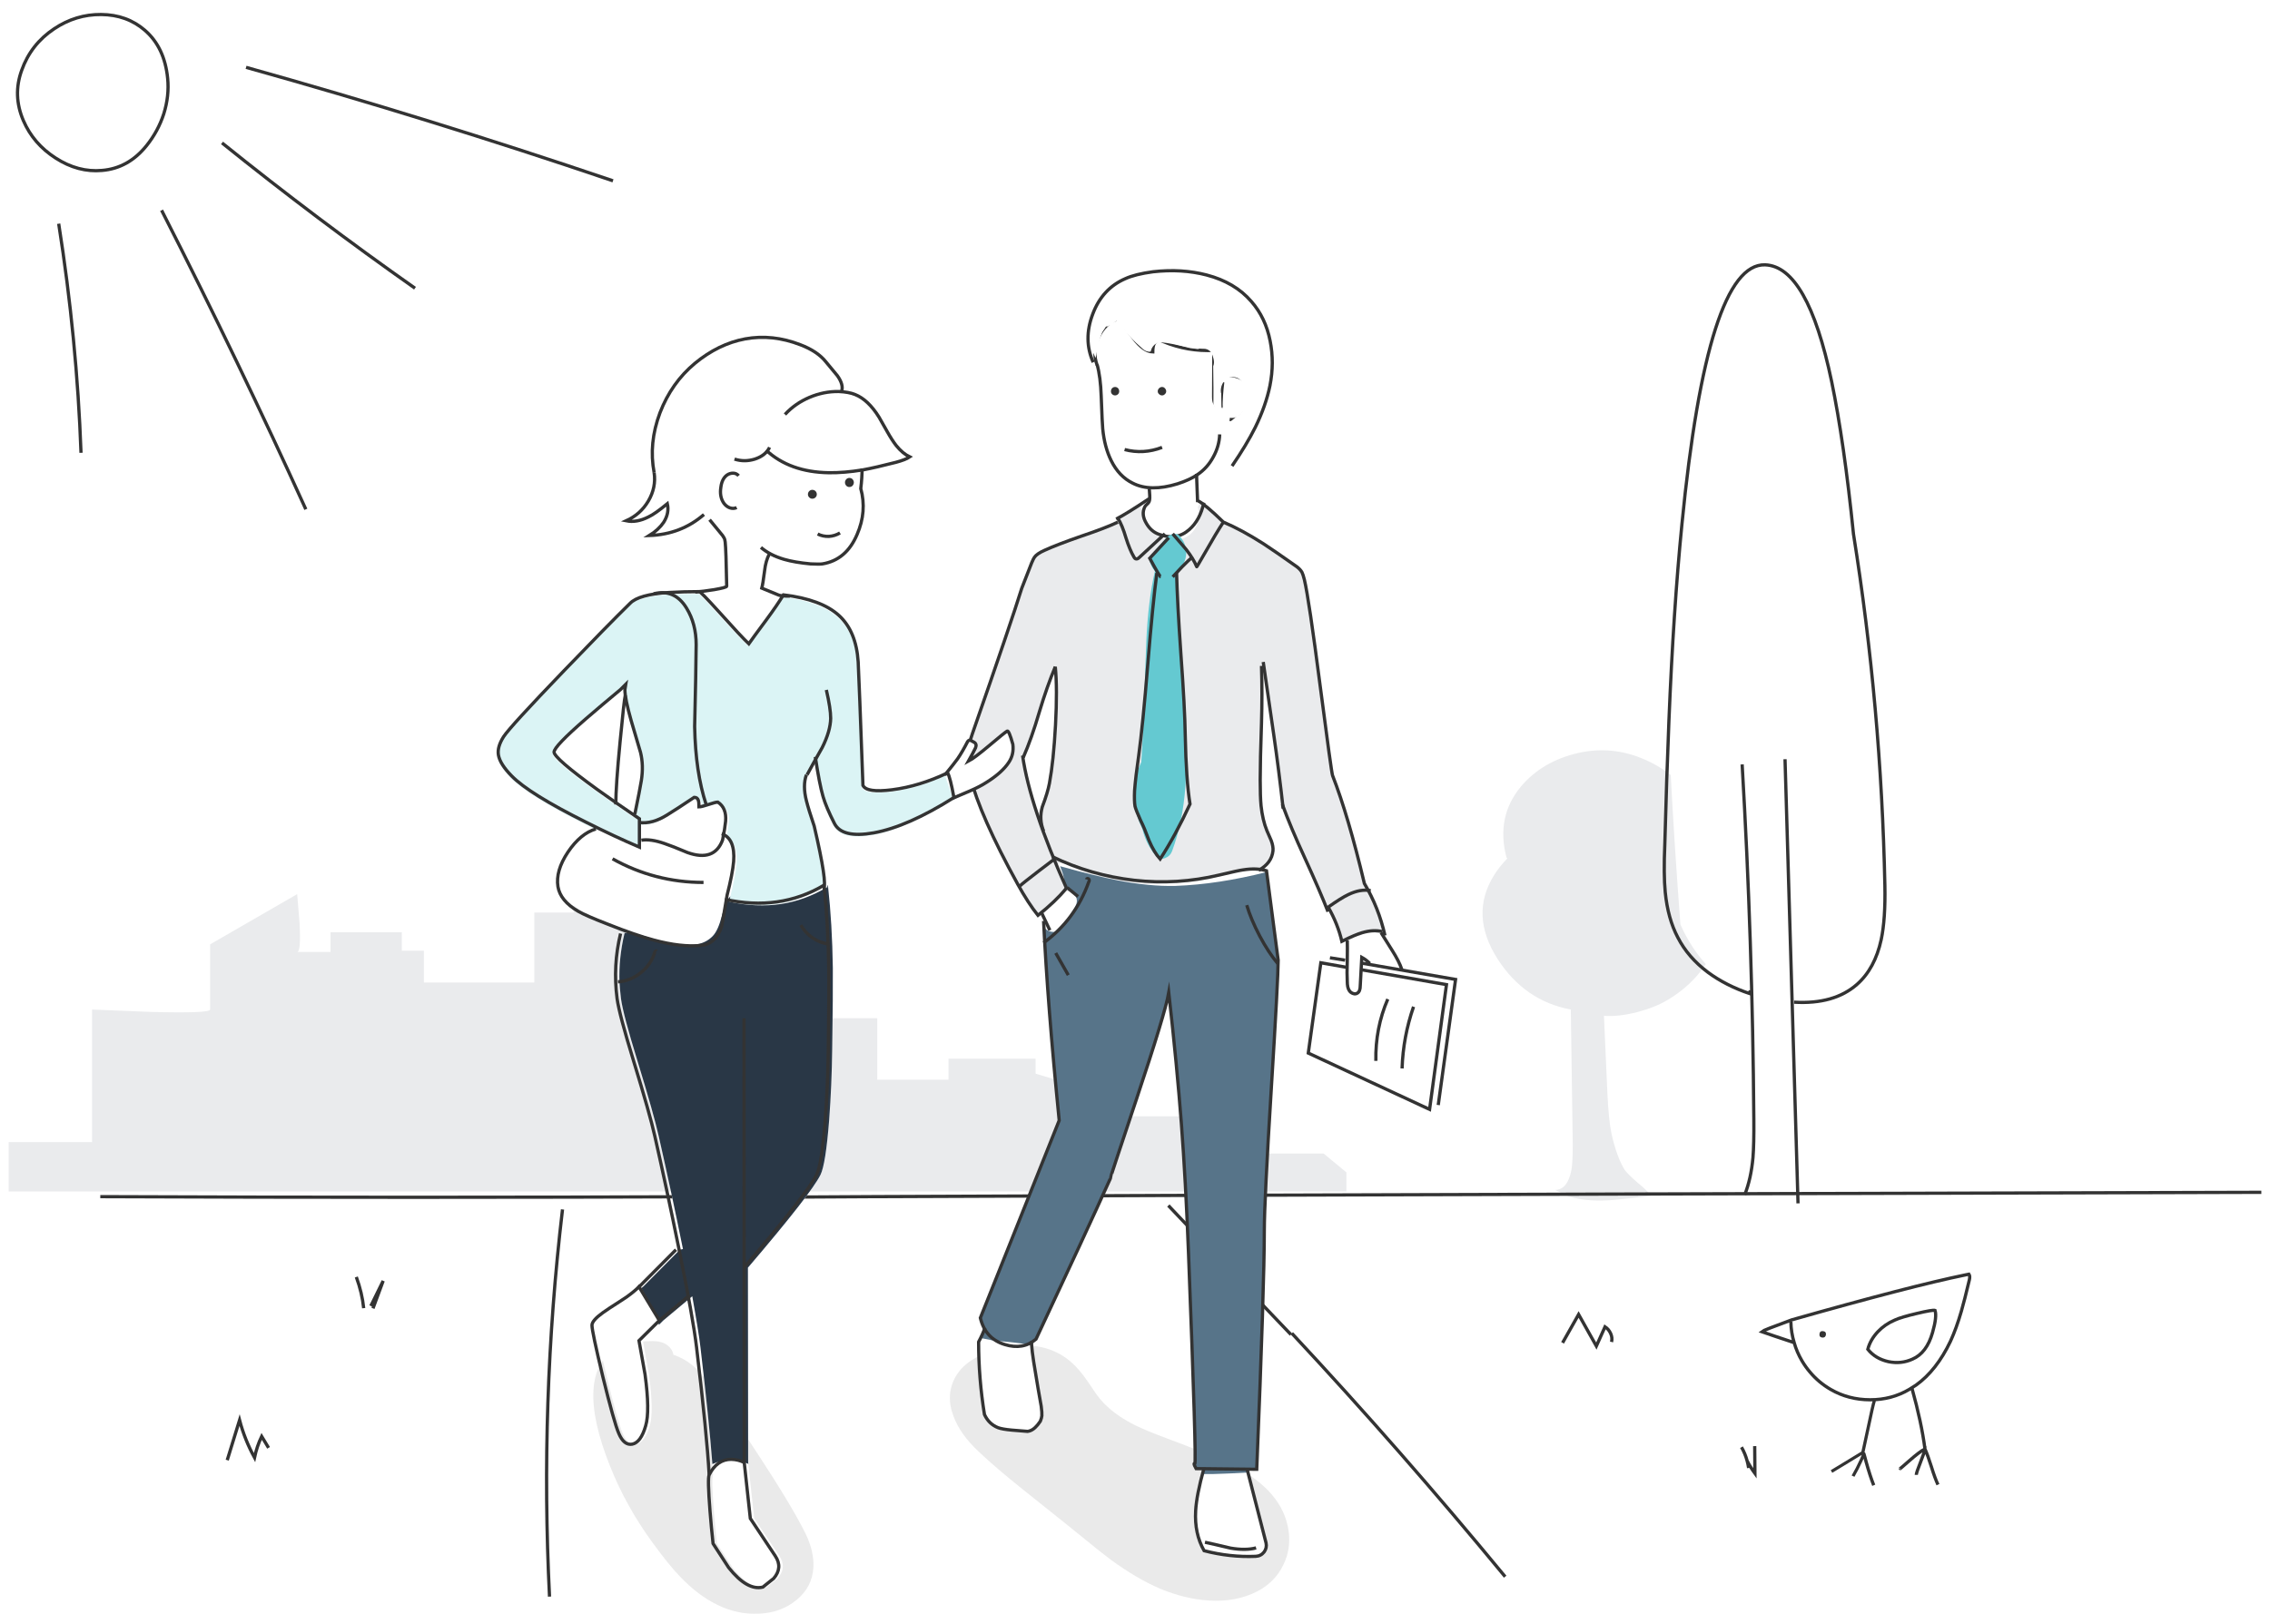
<svg xmlns="http://www.w3.org/2000/svg" version="1.1" xmlns:xlink="http://www.w3.org/1999/xlink" preserveAspectRatio="none" x="0px" y="0px" width="524px" height="375px" viewBox="0 0 524 375">
<defs>
<filter id="Filter_1" x="-20%" y="-20%" width="140%" height="140%" color-interpolation-filters="sRGB">
<feColorMatrix in="SourceGraphic" type="matrix" values="1 0 0 0 0 0 1 0 0 0 0 0 1 0 0 0 0 0 0.3 0" result="result1"/>
</filter>

<filter id="Filter_2" x="-20%" y="-20%" width="140%" height="140%" color-interpolation-filters="sRGB">
<feColorMatrix in="SourceGraphic" type="matrix" values="1 0 0 0 0 0 1 0 0 0 0 0 1 0 0 0 0 0 0.1 0" result="result1"/>
</filter>

<filter id="Filter_3" x="-20%" y="-20%" width="140%" height="140%" color-interpolation-filters="sRGB">
<feColorMatrix in="SourceGraphic" type="matrix" values="1 0 0 0 0 0 1 0 0 0 0 0 1 0 0 0 0 0 0.5 0" result="result1"/>
</filter>

<g id="Layer3_0_FILL">
<path fill="#EAEAEA" stroke="none" d="
M 557.5 519.2
Q 557.05 526.25 561.35 536.95 565.05 546.25 571.25 554.7 575 559.85 577.55 562.45 581.6 566.7 586 568.85 590.6 571.15 595.6 570.95 600.85 570.75 604.45 567.7 607.95 564.8 608.25 560.4 608.5 556.7 606.45 552.45 603.25 546 595.25 533.8 589.85 525.55 589.05 524.45 585.4 519.1 582.15 515.35 579.65 512.45 575.95 511.15 575.7 509.8 574.55 508.95 573.25 508 571.2 508 558.25 507.95 557.5 519.2 Z"/>
</g>

<g id="Layer3_1_FILL">
<path fill="#EAEAEA" stroke="none" d="
M 705.15 536.75
Q 701.45 534.85 694.55 532.25 686.5 529.25 683.95 528.1 676.85 524.95 673.5 520.15 671.55 517.2 670.45 515.75 668.55 513.3 666.5 511.85 663.25 509.55 659 509.1 654.7 508.6 651.25 510.25 648.05 510.5 645.4 512.05 642.65 513.6 641.15 516.1 638.7 520.35 640.6 525.35 642.15 529.55 646.45 533.55 650.35 537.25 656.6 542.25 660.1 545.05 667.05 550.6 674.45 556.65 677 558.55 682.9 562.85 688.25 565.15 694 567.55 699.5 567.9 705.85 568.3 710.7 565.8 714.85 563.65 716.75 559.65 718.55 556 717.95 551.8 716.65 542.65 705.15 536.75 Z"/>
</g>

<g id="Layer3_2_FILL">
<path fill="#EAEBED" stroke="none" d="
M 731.3 473.45
L 731.3 469.05 726.05 464.7 702.45 464.7 702.45 456.1 675.35 456.1 675.35 451 659.55 446.25 659.55 442.8 639.45 442.8 639.45 447.65 623 447.65 623 433.45 607.95 433.45 607.95 427.75 602.85 427.75 602.85 422.1 591.25 417.3 591.25 426.65 583.85 426.65 583.85 409.05 575.05 409.05 575.05 400.85 552.95 400.85 552.95 409.05 543.85 409.05 543.85 425.2 518.35 425.2 518.35 417.85 513.25 417.85 513.25 413.6 496.8 413.6 496.8 418.15 489.1 418.15
Q 489.999 418.124 489.65 411.5
L 489.1 404.8 469 416.4 469 431.45
Q 469 432.35 455.4 432
L 441.75 431.45 441.75 462.05 422.5 462.05 422.5 473.45 731.3 473.45 Z"/>
</g>

<g id="Layer3_3_MEMBER_0_FILL">
<path fill="#EAEBED" stroke="none" d="
M 800.1 373.7
Q 792.65 370.45 784.85 372.2 776.5 374.1 771.55 380 765.8 386.95 768.25 396.35
L 768.45 396.55
Q 766.5 398.6 765.4 400.4 759.65 409.6 766.25 419.85 772.45 429.45 783.1 431.45
L 783.55 462.6
Q 783.55 466.7 783.25 468.45 782.35 473.1 779.45 473.1
L 782.65 474.6
Q 787.15 476 793.6 475.35 800.3 474.7 801.55 474.45
L 801.55 474.35
Q 800.7 473.2 798.55 471.45 796.4 469.6 795.55 468.5 793.7 465.5 792.5 460.15 791.85 457.1 791.55 450.85
L 790.75 432.9
Q 794.05 433.15 798.4 432.05 802.6 430.95 805.5 429.2 814.45 423.85 817.45 414.1 819.45 407.7 814.6 401.05
L 815 400.75
Q 816.3 396.55 815.35 391.9 814.5 387.6 811.9 383.6 807.4 376.85 800.1 373.7 Z"/>
</g>

<g id="Layer3_4_MEMBER_0_FILL">
<path fill="#FFFFFF" stroke="none" d="
M 809.25 289.2
Q 804.85 316.15 805.25 350.2 805.45 372.45 808.4 411.8 812.15 420.2 818.85 425.1
L 818.95 428.05
Q 822.5 428.9 824.35 432.55
L 825.5 434.85
Q 826.85 437.55 826.65 440.2 826.5 442.75 825.05 444.8 823.75 458.95 820.25 473.85
L 820.4 478.75
Q 820.4 480.05 820.7 481.15 823.7 482.85 830.25 482.8 833.75 482.8 839.2 482.3
L 840.9 482.15
Q 841.35 480.55 841.3 478.75
L 841.1 471.7
Q 838.95 465.15 837.35 456.85 836.2 450.95 834.8 441.05 834.3 437.65 835.85 434.8 837.25 432.2 839.95 430.6
L 839.9 428.6
Q 844.5 426.95 848.55 423.45 861.15 412.6 859.95 390.7 859.5 383.15 857.25 372 854.65 359.9 853.7 354.55
L 838.65 269.45
Q 837.5 262.8 830.05 262.05 822.75 261.3 819.55 266.95 813.6 277.35 809.25 289.2 Z"/>
</g>

<g id="Layer3_12_MEMBER_0_FILL">
<path fill="#FFFFFF" stroke="none" d="
M 673.8 282.65
Q 674.55 285.45 674.75 289.95 674.95 296.4 675.05 297.35 675.45 301.55 677 304.7 678.8 308.35 681.95 309.9 683.75 310.8 685.85 310.95
L 685.8 311.25
Q 685.95 312.9 685.9 313.5
L 685.75 313.5
Q 680.9 316.75 678.55 318
L 678.95 318.7 678.55 318.9
Q 675.75 320.25 670.1 322.15 664.5 324.1 661.65 325.4 659.85 326.2 659.3 327 659.1 327.25 658.65 328.3
L 656.35 334.2
Q 654 341.8 644.95 367.8 643.85 371 643.75 372.7 643.7 374.65 644.45 377.65 646.7 386.65 655.4 402.45
L 655.7 403.05
Q 657.65 406.55 660.1 409.7
L 660.85 409.1 661 409.25 661.75 410.85 661.4 411 661.65 415.85
Q 662.7 434.25 665 457.05
L 646.8 502.65
Q 647.25 504.2 647.75 505.1 647.35 506.4 646.4 508.2 646.4 516.65 647.75 524.95 648.75 527.15 650.9 528 651.85 528.35 654 528.55
L 657.7 528.85
Q 657.85 528.85 658.3 528.7 659.45 528.3 660.65 526.5 660.95 525.75 661 525.25 661.05 524.7 660.85 523.05 658.5 510.75 658.6 508.25 659.15 508 659.65 507.55 671 483.3 676.75 470.6 676.7 470.55 682.85 452.1 689.4 432.5 690.3 427.55 692.2 444.65 693.2 457.7 694.2 470.9 694.85 487.7 696.75 536.7 696.3 536.3 696 536.1 696.25 536.75 696.4 537.1 696.6 537.45
L 698.4 537.45
Q 696.7 543.55 696.5 547.2 696.2 552.45 698.45 556.4 704.4 557.95 710.35 557.7 711.55 557.65 712.3 556.7 713 555.75 712.75 554.55
L 708.35 537.55 710.6 537.6
Q 712.35 495.05 712.35 482.45 712.35 475.75 713.9 451.1 715.45 425.4 715.55 420.95
L 715.55 420.05 712.85 399.4 711.4 399.1
Q 714.05 397.5 714.35 394.85 714.45 393.8 713.95 392.45 713.3 390.9 712.95 390.15 711.95 387.7 711.6 384.4 711.4 382.3 711.4 378.45 711.4 373.95 711.65 365.3 711.85 358.5 711.7 352.1
L 712.2 352.05
Q 713.2 358.9 714.55 368.15 715.65 375.85 716.65 384.35 718.6 389.6 721.6 396.2 725.1 404 726.65 407.85
L 726.8 408.3 727.25 408.1
Q 729.25 411.7 730.25 415.7
L 730.45 416.35 731.15 416.3 731.5 424.9
Q 731.5 426.4 731.95 427.05 732.25 427.55 732.85 427.75 733.4 427.95 733.85 427.65 734.5 427.25 734.5 425.9
L 734.8 419.45 734.9 419.45
Q 736.45 420.25 737.5 421.7 737.85 421.45 738.35 421.45 739.15 421.45 739.65 422.15 740.2 421.95 740.85 421.95 742 421.9 743.15 422.55
L 743.35 422.5
Q 744.05 422.5 744.6 422.7
L 739.3 413.7 739.35 413.35 739.6 413.45 739.95 413.35
Q 738.75 408.4 736.35 404
L 736.35 403.9 735.8 403.9
Q 731.8 386.85 728.1 377.4 727.85 376.75 725.3 357.15 722.65 336.6 721.6 332.2 721.35 331.05 721.05 330.5 720.7 329.8 719.85 329.2 714.75 325.6 712.15 323.9 707.05 320.65 702.9 318.9 700.25 316.3 698.3 314.8 697.5 314.15 697.1 314
L 696.95 314 696.7 308.05 696.9 307.95
Q 699.2 306.4 700.55 303.9 701.95 301.4 702.05 298.65
L 704.35 295.2
Q 705.35 295.3 706.3 294.8 707.2 294.35 707.8 293.5 708.3 292.85 708.5 292.2
L 712.25 292.35
Q 713.1 290.1 713.65 287.4 714.7 282.1 713.7 277.1 712.65 271.7 709.35 267.95 705.55 263.6 699.05 261.85 693.3 260.35 686.65 261.1 682.55 261.65 680.25 262.7 674.95 265 672.75 270.85 670.5 276.75 672.85 282
L 673.55 281.95 673.75 282.65 673.8 282.65
M 660.4 362.8
Q 662.2 356.8 664.1 352.3 664.6 357.3 664.15 365.8 663.7 373.95 662.75 379.2 662.4 381.25 661.15 384.45 660.35 387.25 661.2 389.8
L 661.1 389.85
Q 657.8 380.7 656.6 373.3
L 656.7 373.25
Q 658.65 368.8 660.4 362.8 Z"/>
</g>

<g id="Layer3_12_MEMBER_1_FILL">
<path fill="#EAEBED" stroke="none" d="
M 696.85 315.6
Q 694.2 319.1 689.7 318.9 685.1 318.75 683.55 314.95 679.4 317.55 678.55 318
L 678.95 318.7 678.55 318.9
Q 675.75 320.25 670.1 322.15 664.5 324.1 661.65 325.4 659.85 326.2 659.3 327 659.1 327.25 658.65 328.3
L 656.35 334.2
Q 654 341.8 644.95 367.8 643.85 371 643.75 372.7 643.7 374.65 644.45 377.65 646.7 386.65 655.4 402.45
L 655.7 403.05
Q 657.65 406.55 660.1 409.7
L 660.85 409.1 661 409.25 661.5 410.35
Q 664.8 405.75 668 403.55 666.1 401.9 664.95 399.85 664.1 399.3 664.5 398.35 664.9 397.4 665.8 397.6 666.35 397.6 666.7 398 668.45 399 671.3 399.85 672.85 400.35 676 401.25 677.55 401.35 681.75 402 685.35 402.6 687.55 402.5 692.35 402.3 694.8 402.05 698.1 401.7 700.95 400.95 705.4 399.75 706.95 399.55 710.45 399.05 712.95 400.05
L 712.85 399.4 711.4 399.1
Q 714.05 397.5 714.35 394.85 714.45 393.8 713.95 392.45 713.3 390.9 712.95 390.15 711.95 387.7 711.6 384.4 711.4 382.3 711.4 378.45 711.4 373.95 711.65 365.3 711.85 358.5 711.7 352.1
L 712.2 352.05
Q 713.2 358.9 714.55 368.15 715.65 375.85 716.65 384.35 718.6 389.6 721.6 396.2 725.1 404 726.65 407.85
L 726.8 408.3 727.25 408.1
Q 729.25 411.7 730.25 415.7
L 730.35 416
Q 733.7 414.1 737.75 413.95
L 739.35 413.7 739.3 413.7 739.35 413.35 739.6 413.45 739.95 413.35
Q 738.75 408.4 736.35 404
L 736.35 403.9 735.8 403.9
Q 731.8 386.85 728.1 377.4 727.85 376.75 725.3 357.15 722.65 336.6 721.6 332.2 721.35 331.05 721.05 330.5 720.7 329.8 719.85 329.2 714.75 325.6 712.15 323.9 707.05 320.65 702.9 318.9 700.25 316.3 698.3 314.8
L 697.65 314.35 696.85 315.6
M 660.4 362.8
Q 662.2 356.8 664.1 352.3 664.6 357.35 664.15 365.8 663.7 373.95 662.75 379.2 662.4 381.25 661.15 384.45 660.35 387.25 661.2 389.8
L 661.1 389.85
Q 657.8 380.7 656.6 373.3
L 656.7 373.25
Q 658.65 368.8 660.4 362.8 Z"/>
</g>

<g id="Layer3_12_MEMBER_2_FILL">
<path fill="#FFFFFF" stroke="none" d="
M 687.55 278.05
Q 686.6 278.4 686.25 278.45 685.05 278.5 684.1 278.25 682.7 276.65 681.75 275.2 681.35 274.55 680.85 274.35
L 680.65 273.95
Q 679.4 271.95 677.55 271.95 674.9 271.9 674.05 274.6 673.6 276.15 673.1 279.35 672.75 280.45 673.5 281.3 675.15 296.9 675.55 298.85 678.3 310.95 684.95 310.55 684.05 315.25 685.05 318.4 686.35 322.5 690.65 323.05 692.5 323.3 694.15 322.45 695.8 321.6 696.6 319.95 697.45 318.25 697.1 315.8 696.45 313 696.25 311.6
L 696.4 308.35
Q 699.45 306.3 702.3 302.35 703.05 300.2 703.05 298.15 703.05 296.8 704.1 296.1 705.05 295.4 706.2 295.7 707.95 291.75 707.65 289.2 707.3 285.8 703.3 285.25 702.15 285.05 701.3 285.75 700.5 286.35 700.5 287.4
L 700.1 282.95
Q 701 282.1 700.7 280.75 700.4 279.35 699.15 279.15
L 698.3 279
Q 696.95 278.75 696.05 279.65 695 279.6 692.4 278.6 690 277.65 689 277.7 688.45 277.7 687.55 278.05
M 700.55 287.85
L 700.75 288.55
Q 702.6 290.25 700.85 291.2
L 700.55 287.85 Z"/>
</g>

<g id="Layer3_12_MEMBER_3_FILL">
<path fill="#FFFFFF" stroke="none" d="
M 665.15 404.9
Q 663.45 406.25 662.35 408.35 661.4 409.05 661.4 410.15
L 661.45 411.35
Q 661.45 411.95 661.65 412.3
L 661.65 412.35
Q 661.95 412.75 662.1 413.25 662.3 414 662.35 414.55 662.4 414.7 662.95 414.3 664.65 413.05 666.4 411.05 667.8 409.4 669.45 407.05 669.3 405.6 667.9 404.55 666.7 403.75 665.15 404.9 Z"/>
</g>

<g id="Layer3_12_MEMBER_4_FILL">
<path fill="#FFFFFF" stroke="none" d="
M 732.15 414.5
Q 730.9 415.05 730.85 416.45
L 730.25 425.9
Q 730.15 428.1 732.4 428.1 734.65 428.1 734.8 425.9
L 735.15 420.05 735.75 420.85
Q 736.35 420.15 737.3 420.5 738.6 420.9 740.45 421.05 741.55 421.15 743.75 421.2 742.9 419.35 742.05 417.9 740.85 415.9 740.6 415.6 739.65 414.35 738.5 413.85 737.15 413.2 735.75 413.7 734.4 414.25 734.45 414.5
L 734.35 414.55
Q 733.3 414 732.15 414.5 Z"/>
</g>

<g id="FlashAICB_Layer_1__Path__34_0_Layer0_0_FILL">
<path fill="#577489" stroke="none" d="
M 68.75 21.7
L 66.1 1.35
Q 54.85 4.2 45.05 4.55 39 4.7 31.6 3.25 26.85 2.35 18.4 0
L 18.85 1.2
Q 19.4 2.6 19.4 4.35
L 19.7 4.65 20.35 5.55
Q 21.2 5.8 21.7 6.45 22.75 7.8 21.9 9.35 21.2 10.65 19 13.85 17.9 15.6 16.05 15.05 15.4 14.9 14.8 14.2
L 14.65 14.3 14.85 17.5
Q 15.9 35.9 18.2 58.7
L 0 104.3
Q 0.45 105.85 0.95 106.75 0.6 108 0.15 108.75
L 0.45 109 0.6 109.05
Q 3.15 109.5 2.4 109.45 8.5 110 10.4 110.35
L 11.85 110.6 11.8 109.9
Q 12.35 109.65 12.85 109.2 24.2 84.95 29.95 72.25 29.9 72.2 36.05 53.75 42.6 34.15 43.5 29.2 45.4 46.3 46.4 59.35 47.4 72.55 48.05 89.35 49.95 138.35 49.5 137.95 49.2 137.75 49.45 138.4 49.6 138.75 49.8 139.1
L 51.6 139.1 51.25 140.35
Q 53.4 140.4 56.5 140.25 58.25 140.2 61.75 140
L 61.55 139.2 63.8 139.25
Q 65.55 96.7 65.55 84.1 65.55 77.4 67.1 52.75 68.65 27.05 68.75 22.6
L 68.75 21.7 Z"/>
</g>

<g id="FlashAICB_Layer_1__Path__26_0_Layer0_0_FILL">
<path fill="#FFFFFF" stroke="none" d="
M 42.75 24.05
Q 43.6 19 41.8 14.45 40.15 10.2 36.4 6.9 34.85 5.05 32.8 3.45 29.95 2 27.15 1.25 24.9 0.6 21.35 0.4 16.4 0.1 15.5 0 9.2 0.55 4.85 3.85 3.9 5.8 1.5 9.2 -0.15 12.05 0.05 14.95 0.2 17.3 1.7 20.25 1.95 18.9 2.3 17.75 2.55 15.9 3.25 14.3
L 4.1 13 4.6 12.95
Q 4.9 12.7 5.4 12.6 5.8 12.35 6.1 12
L 6.55 11.7
Q 9.3 15.35 12.7 18.25 13.5 18.9 14.4 18.8 14.6 17.85 15.3 17.2 16.05 16.55 16.95 16.65 18.95 16.8 23.65 18 24.75 18.1 25.3 18.2 26.35 17.8 27.35 18.2 28.45 18.65 28.75 19.8
L 28.95 20.55
Q 29.15 21.45 28.85 22.15 28.95 28.05 28.9 31 29.5 32.3 31 32.3 30.75 31.8 30.75 31.25
L 30.7 28.4 30.65 28.3
Q 30.5 27.2 30.95 26.3 31.1 25.9 31.5 25.4 32.2 24.65 33.35 24.65 34.5 24.65 35.2 25.4 36.55 26.9 36.6 28.9 36.65 30.7 35.6 32.55 35.2 33.35 34.3 33.7 33.3 34.65 32.4 35.2 31.2 35.95 31.25 37.15
L 31.6 42.1
Q 31.65 43.1 32.5 43.8 33.3 44.4 34.25 44.3 35.55 41.75 37.85 38.7
L 38.05 38.5
Q 38.85 36.5 39.45 34.35 41.25 31.55 41.5 28.1 41.95 26.95 42.2 25.2 42.7 24.8 42.75 24.05 Z"/>
</g>

<g id="FlashAICB_Layer_1__Path__21_0_Layer0_0_FILL">
<path fill="#64C9D1" stroke="none" d="
M 9.95 8.65
Q 11.65 7.3 12 5.15 12.4 2.75 10.75 0.7 10.1 -0.2 9 0 8.05 0.2 7.4 1.05
L 7.35 1.05 4.35 4.4
Q 3.35 5.45 3.75 6.6 4.15 7.8 4.85 8.55 3.3 15.15 2.85 24.9 2.6 30.45 2.35 41.35
L 1.7 52.65
Q -1.85 60.3 1.95 68.1 2.8 71.6 5 74.25 5.85 75.3 7.15 74.85 8.35 74.4 8.8 73.25 11.3 66.55 11.9 58.1 12.3 52 11.8 42.55
L 9.95 8.65 Z"/>
</g>

<g id="Layer3_12_MEMBER_24_FILL">
<path fill="#333333" stroke="none" d="
M 678.85 288.7
Q 678.85 288.3 678.6 288 678.3 287.7 677.9 287.7 677.5 287.7 677.2 288 676.95 288.3 676.95 288.7 676.95 289.1 677.2 289.35 677.5 289.65 677.9 289.65 678.3 289.65 678.6 289.35 678.85 289.1 678.85 288.7 Z"/>
</g>

<g id="Layer3_12_MEMBER_25_FILL">
<path fill="#333333" stroke="none" d="
M 688.05 288
Q 687.75 288.3 687.75 288.7 687.75 289.1 688.05 289.35 688.35 289.65 688.75 289.65 689.15 289.65 689.4 289.35 689.7 289.1 689.7 288.7 689.7 288.3 689.4 288 689.15 287.7 688.75 287.7 688.35 287.7 688.05 288 Z"/>
</g>

<g id="Layer3_16_MEMBER_0_FILL">
<path fill="#DBF4F5" stroke="none" d="
M 535.35 373.15
Q 535.7 375.2 538.35 377.95 542.9 382.55 558 389.9 563.5 392.55 567.9 394.45
L 567.9 388.75
Q 570.95 389.2 574.45 386.9 576.45 385.65 580.55 382.9 581.3 382.9 581.5 383.6 581.65 384 581.65 385.1 582.2 385.1 583.35 384.75 585.4 384 586 384 587.8 385.2 587.85 387.55 587.85 388.4 587.25 391.5 590.05 392.85 589.6 398 589.35 400.75 588.15 405.5
L 588 406.6
Q 600.45 409.25 610.5 403.2
L 610.55 403.55
Q 610.8 402.1 609.85 396.95 609.1 393.2 608.2 389.6 607.95 388.5 607.35 386.65 606.65 384.6 606.45 383.75 605.55 380.2 606.45 377.75
L 606.6 377.75 608.6 374.2
Q 609.5 380.1 610.35 382.95 611.05 385.3 612.9 388.95 614.65 392.45 622 391.15 629.9 389.7 640.5 383 640.45 382.9 639.85 380.1 639.4 377.9 639 377.25 632.5 380.35 626.25 381.15 620.35 381.9 619.45 380.2 618.6 355.5 618.35 351.65 617.95 344.55 613.95 340.95 609.9 337.25 601.15 336.2
L 601 336.45
Q 599.5 338.85 597.15 342 593.75 346.6 593.15 347.45 591.4 345.8 586.3 340.2 582.05 335.45 581.7 335.45
L 581.65 335.45 581.2 335.5
Q 576.9 335.45 573.75 335.7 567.6 336.25 565.75 338.1 559.6 344.25 550.55 353.65 538.05 366.65 536.55 368.95 535.05 371.3 535.35 373.15
M 555.45 364.85
Q 559.15 361.65 563.55 358.05
L 564.75 356.8
Q 564.7 357.45 564.55 358.1
L 564.65 359.35
Q 564.95 361.55 566.3 366.15 568.1 372.25 568.15 372.55 568.9 375.55 568.35 379.05 568 381.2 566.8 386.75
L 566.65 387 562.45 384.1
Q 548.15 374.2 548.15 372.5 548.15 371.15 555.45 364.85 Z"/>
</g>

<g id="Layer3_16_MEMBER_1_FILL">
<path fill="#FFFFFF" stroke="none" d="
M 558.9 389.9
L 558.75 389.8
Q 555.2 390.95 552.45 395.2 549.65 399.45 550.2 403.1 550.75 406.35 554.85 408.75 556.4 409.65 561.85 411.85
L 564.95 413.05 564.65 413.9
Q 563.3 419.6 563.5 425.1 563.55 426.35 563.85 428.95 564.35 432.6 567.65 443.3 571.45 455.7 572.55 460.65 575.6 474.1 578.15 486.75
L 577.45 486.9 568.95 495.45 568.9 495.45
Q 567.95 496.45 566 497.85
L 564.25 499
Q 561.95 500.45 560.55 501.45 558.05 503.25 558.05 504.35 558.05 505.8 560.55 516.2 563.15 526.8 564.25 529.35 565.45 532.15 567.35 531.8 569.35 531.4 570.5 527.55 571.45 524.2 570.3 515.7
L 568.9 507.9 573.6 503.25 580.3 497.65
Q 581.8 506 582.2 509.5 584.6 529.7 585.1 538.9 584.7 539.7 585.3 547.3 585.6 551.1 586 554.75
L 589.6 560.3
Q 593.9 565.7 597.5 564.8
L 600 562.8
Q 602.2 560.3 600.4 557.6
L 594.6 548.95 593.2 536.05 593.15 491.05
Q 607.75 473.95 609.9 469.6 611.1 467.15 611.9 456.95 612.5 448.9 612.6 440.7 612.8 427.4 612.75 421.85 612.6 411.65 611.65 403.1
L 611.6 402.75 611.5 402.8 611.45 403.55 611.4 403.2
Q 601.4 409.25 589.05 406.6
L 588.9 406.6 589.05 405.5
Q 590.25 400.75 590.5 398 590.95 392.85 588.15 391.5
L 588.3 391
Q 588.8 388.4 588.75 387.3 588.6 385.1 586.9 384 586.3 384 584.25 384.75 583.1 385.1 582.55 385.1 582.55 384 582.4 383.6 582.2 382.9 581.45 382.9 577.35 385.65 575.4 386.9 571.85 389.2 568.85 388.75
L 568.85 394.45
Q 564.4 392.55 558.9 389.9 Z"/>
</g>

<g id="FlashAICB_Layer_1__Path__30_0_Layer0_0_FILL">
<path fill="#293746" stroke="none" d="
M 49.3 19.1
Q 49.15 8.9 48.2 0.35
L 48.15 0 48.05 0.05 48 0.8 47.95 0.45
Q 37.95 6.5 25.6 3.85
L 25.45 3.85 25.6 2.75 25.65 2.55
Q 24.55 3.7 23.7 7 22.85 10.35 21.65 11.65 20 13.45 17.2 13.75 15.25 14 12.1 13.45 9.75 13.05 5.65 11.7 3.8 11.1 1.25 11
L 1.2 11.15
Q -0.15 16.85 0.05 22.35 0.1 23.6 0.4 26.2 0.9 29.85 4.2 40.55 8 52.95 9.1 57.9 12.15 71.35 14.7 84
L 14 84.15 5.5 92.7 5.45 92.7 5.1 93.05
Q 5.85 94.45 7.4 97.2 8.7 99.65 9.15 101.5
L 10.15 100.5 16.85 94.9
Q 18.35 103.25 18.75 106.75 20.7 123.3 21.5 133.65 25.85 131.7 29.65 133.55
L 29.8 133.6 29.75 133.3 29.7 88.3
Q 44.3 71.2 46.45 66.85 47.65 64.4 48.45 54.2 49.05 46.15 49.15 37.95 49.35 24.65 49.3 19.1 Z"/>
</g>

<g id="Layer3_16_MEMBER_10_FILL">
<path fill="#FFFFFF" stroke="none" d="
M 648.2 379
Q 651.8 376.75 653.35 374.4 654.6 372.55 654.3 370.2 653.4 366.95 653 367.15 652.4 367.5 648.85 370.5 645.4 373.4 644.05 374.1 645.2 372.05 645.7 371 646.05 370.1 645.3 369.7
L 644.65 369.35
Q 644.15 369.1 643.85 369.6 642.65 371.95 641.55 373.55 640.8 374.6 638.6 377.3
L 640.45 382.65
Q 641.75 382.1 644.45 380.95 646.75 379.95 648.2 379 Z"/>
</g>

<g id="Layer3_16_MEMBER_20_FILL">
<path fill="#333333" stroke="none" d="
M 617.6 309.75
Q 617.6 309.35 617.3 309 617 308.7 616.55 308.7 616.15 308.7 615.85 309 615.55 309.35 615.55 309.75 615.55 310.15 615.85 310.5 616.15 310.8 616.55 310.8 617 310.8 617.3 310.5 617.6 310.15 617.6 309.75 Z"/>
</g>

<g id="Layer3_16_MEMBER_21_FILL">
<path fill="#333333" stroke="none" d="
M 609.05 312.5
Q 609.05 312.05 608.75 311.75 608.45 311.45 608 311.45 607.6 311.45 607.3 311.75 607 312.05 607 312.5 607 312.9 607.3 313.2 607.6 313.5 608 313.5 608.45 313.5 608.75 313.2 609.05 312.9 609.05 312.5 Z"/>
</g>

<g id="birdBody_0_Layer1_0_FILL">
<path fill="#FFFFFF" stroke="none" d="
M 3.7 -0.15
Q 8.65 -0.75 12.4 -3.65 13.1 -4.2 13.8 -4.8 18.1 -8.75 20.45 -15.8 21.45 -18.95 22.1 -23 22.5 -25.45 23.05 -30.4 23.15 -31.3 22.8 -31.7
L 22.05 -31.45
Q 9.85 -27.35 -16.5 -16.25 -22.75 -13.05 -23.05 -12.7 -20.8 -12.2 -15.3 -11.1 -14.45 -9.05 -13 -7.15 -12 -5.85 -10.85 -4.8 -8.55 -2.65 -5.6 -1.4 -1.25 0.45 3.7 -0.15 Z"/>
</g>

<g id="birdBody_0_Layer0_0_FILL">
<path fill="#333333" stroke="none" d="
M -8.25 -13.8
Q -8.25 -14.55 -9 -14.55 -9.75 -14.55 -9.75 -13.8 -9.75 -13.05 -9 -13.05 -8.7 -13.05 -8.45 -13.25 -8.25 -13.5 -8.25 -13.8 Z"/>
</g>

<path id="Layer3_4_MEMBER_1_1_STROKES" stroke="#333333" stroke-width="0.75" stroke-linejoin="miter" stroke-linecap="butt" stroke-miterlimit="10" fill="none" d="
M 834.65 429.75
Q 843.85 430.3 849.15 425.65 853.3 422 854.75 415.3 855.75 410.6 855.6 402.85 854.75 361.75 848.35 321.65 846.2 300.4 843.3 286.4 837.75 259.85 827.95 259.5 814.65 259.05 808.75 319.4 806.8 339 805.75 364.75 805.2 378.2 804.8 393.3 804.5 400.3 804.9 404.35 805.5 410.45 807.8 414.8 810.15 419.4 814.75 422.85 818.95 425.95 824.5 427.8
L 824.5 427"/>

<path id="Layer3_4_MEMBER_2_1_STROKES" stroke="#333333" stroke-width="0.75" stroke-linejoin="miter" stroke-linecap="butt" stroke-miterlimit="10" fill="none" d="
M 822.65 374.85
Q 825.05 415.8 825.35 456.8 825.4 462.55 825.15 465.65 824.7 470.55 823.25 474.2"/>

<path id="Layer3_4_MEMBER_3_1_STROKES" stroke="#333333" stroke-width="0.75" stroke-linejoin="miter" stroke-linecap="butt" stroke-miterlimit="10" fill="none" d="
M 832.55 373.65
L 835.55 476.2"/>

<path id="Layer3_5_1_STROKES" stroke="#333333" stroke-width="0.75" stroke-linejoin="miter" stroke-linecap="butt" stroke-miterlimit="10" fill="none" d="
M 593.5 474.85
Q 613.5 474.5 942.5 473.65"/>

<path id="Layer3_6_1_STROKES" stroke="#333333" stroke-width="0.75" stroke-linejoin="miter" stroke-linecap="butt" stroke-miterlimit="10" fill="none" d="
M 443.65 474.65
Q 516.05 474.95 588.1 474.65"/>

<path id="Layer3_7_1_STROKES" stroke="#333333" stroke-width="0.75" stroke-linejoin="miter" stroke-linecap="butt" stroke-miterlimit="10" fill="none" d="
M 472.95 535.5
L 475.8 526.25
Q 477 530.8 479.25 534.9 479.8 532.3 480.9 530
L 482.5 532.65"/>

<path id="Layer3_8_1_STROKES" stroke="#333333" stroke-width="0.75" stroke-linejoin="miter" stroke-linecap="butt" stroke-miterlimit="10" fill="none" d="
M 762.8 502
L 766.5 495.45 770.6 502.75 772.6 498.3
Q 773.45 498.85 773.9 499.85 774.35 500.85 774.1 501.8"/>

<path id="Layer3_9_1_STROKES" stroke="#333333" stroke-width="0.75" stroke-linejoin="miter" stroke-linecap="butt" stroke-miterlimit="10" fill="none" d="
M 550.35 477.6
Q 545.1 522.1 547.35 567"/>

<path id="Layer3_10_1_STROKES" stroke="#333333" stroke-width="0.75" stroke-linejoin="miter" stroke-linecap="butt" stroke-miterlimit="10" fill="none" d="
M 718.7 506.2
Q 743.8 533.1 767.95 562.4"/>

<path id="Layer3_11_1_STROKES" stroke="#333333" stroke-width="0.75" stroke-linejoin="miter" stroke-linecap="butt" stroke-miterlimit="10" fill="none" d="
M 690.2 476.7
Q 717.2 505.2 718.5 506.5"/>

<path id="Layer3_12_MEMBER_6_1_STROKES" stroke="#333333" stroke-width="0.75" stroke-linejoin="miter" stroke-linecap="butt" stroke-miterlimit="10" fill="none" d="
M 708.35 537.45
L 712.75 554.6
Q 713 555.75 712.3 556.7 711.55 557.65 710.35 557.7 704.4 557.95 698.45 556.4 696.2 552.45 696.5 547.2 696.7 543.55 698.4 537.45"/>

<path id="Layer3_12_MEMBER_7_1_STROKES" stroke="#333333" stroke-width="0.75" stroke-linejoin="miter" stroke-linecap="butt" stroke-miterlimit="10" fill="none" d="
M 661.4 411
Q 662.3 430 665 457.05
L 646.8 502.65
Q 647.95 507.45 652.45 508.8 656.65 510.1 659.65 507.55 671 483.35 676.75 470.6 676.7 470.5 682.85 452.1 689.4 432.5 690.3 427.55 692.2 444.65 693.2 457.7 694.2 470.9 694.85 487.7 696.75 536.7 696.3 536.3 696 536.1 696.25 536.75 696.4 537.1 696.6 537.45
L 710.6 537.6
Q 712.35 495.05 712.35 482.45 712.35 475.7 713.95 449.95 715.55 424.2 715.55 420.05
L 712.85 399.4
Q 710.6 398.7 707.45 399.2 706.55 399.3 701.9 400.4 692.3 402.7 682.3 401.6 672.3 400.45 663.4 396.15"/>

<path id="Layer3_12_MEMBER_8_1_STROKES" stroke="#333333" stroke-width="0.75" stroke-linejoin="miter" stroke-linecap="butt" stroke-miterlimit="10" fill="none" d="
M 711.05 399.3
Q 714.05 397.65 714.35 394.8 714.45 393.8 713.95 392.45 713.3 390.9 712.95 390.15 711.95 387.7 711.6 384.4 711.4 382.3 711.4 378.45 711.4 374.05 711.7 365.3 711.9 358.55 711.7 352.1"/>

<path id="Layer3_12_MEMBER_9_1_STROKES" stroke="#333333" stroke-width="0.75" stroke-linejoin="miter" stroke-linecap="butt" stroke-miterlimit="10" fill="none" d="
M 661.4 390.25
Q 660.3 387.5 661.1 384.65 662.35 381.35 662.75 379.2 663.7 374.05 664.15 365.8 664.6 357.35 664.1 352.3"/>

<path id="Layer3_12_MEMBER_10_1_STROKES" stroke="#333333" stroke-width="0.75" stroke-linejoin="miter" stroke-linecap="butt" stroke-miterlimit="10" fill="none" d="
M 702.45 291.85
Q 702.2 292.2 701.7 292.1 701.25 292 701 291.6 700.65 291.15 700.65 289.95
L 700.7 279.25
Q 694.7 279.55 689.1 277.25 688.45 276.9 687.9 276.95 686.6 277.15 686.6 279.6 684.5 279.55 682.15 276.45 680.2 274 678.7 271.9 675.55 272.95 674.05 276.25 672.6 279.55 673.75 282.65"/>

<path id="Layer3_12_MEMBER_11_1_STROKES" stroke="#333333" stroke-width="0.75" stroke-linejoin="miter" stroke-linecap="butt" stroke-miterlimit="10" fill="none" d="
M 702.35 292.55
Q 702.35 289.7 702.75 286.6"/>

<path id="Layer3_12_MEMBER_12_1_STROKES" stroke="#333333" stroke-width="0.75" stroke-linejoin="miter" stroke-linecap="butt" stroke-miterlimit="10" fill="none" d="
M 702.85 285.55
Q 702.75 285.35 703 285.15 703.2 285 703.5 285 706.5 285 707.75 286.3 708.9 287.45 708.9 289.7 708.9 292.05 707.85 293.5 706.45 295.45 704.35 295.2"/>

<path id="Layer3_12_MEMBER_14_1_STROKES" stroke="#333333" stroke-width="0.75" stroke-linejoin="miter" stroke-linecap="butt" stroke-miterlimit="10" fill="none" d="
M 672.85 282
Q 670.5 276.75 672.75 270.85 674.95 265 680.25 262.7 682.55 261.65 686.65 261.1 693.3 260.35 699.05 261.85 705.55 263.55 709.35 267.95 712.65 271.7 713.7 277.1 714.7 282.1 713.65 287.4 712.7 292.05 710.25 297.05 708.25 301.05 704.9 305.95"/>

<path id="Layer3_12_MEMBER_15_1_STROKES" stroke="#333333" stroke-width="0.75" stroke-linejoin="miter" stroke-linecap="butt" stroke-miterlimit="10" fill="none" d="
M 673.75 282.5
Q 674.55 285.35 674.7 289.85 674.95 296.55 675.05 297.35 675.45 301.55 677 304.7 678.8 308.35 681.95 309.9 686.05 312 692.35 310.05 695.15 309.15 696.9 307.95 699.2 306.4 700.55 303.9 701.95 301.4 702.05 298.65"/>

<path id="Layer3_12_MEMBER_16_1_STROKES" stroke="#333333" stroke-width="0.75" stroke-linejoin="miter" stroke-linecap="butt" stroke-miterlimit="10" fill="none" d="
M 685.8 311.25
Q 685.8 311.65 685.9 312.75 685.95 313.75 685.75 314.2 685.65 314.45 685.25 314.8 684.85 315.15 684.75 315.4 683.9 317.15 685.1 319.15 686.2 321.1 688.1 321.75 692.1 323.2 695 320.65 697.5 318.5 698.4 314.4"/>

<path id="Layer3_12_MEMBER_17_1_STROKES" stroke="#333333" stroke-width="0.75" stroke-linejoin="miter" stroke-linecap="butt" stroke-miterlimit="10" fill="none" d="
M 696.7 307.75
L 696.95 314.3"/>

<path id="Layer3_12_MEMBER_19_1_STROKES" stroke="#333333" stroke-width="0.75" stroke-linejoin="miter" stroke-linecap="butt" stroke-miterlimit="10" fill="none" d="
M 691.2 321.6
Q 693.9 324.7 694.3 325.2 696 327.4 696.75 329.2 696.7 329.4 698.65 326 701.2 321.5 702.9 318.9"/>

<path id="Layer3_12_MEMBER_20_1_STROKES" stroke="#333333" stroke-width="0.75" stroke-linejoin="miter" stroke-linecap="butt" stroke-miterlimit="10" fill="none" d="
M 678.55 318
Q 679.55 319.6 680.4 322.5 681.3 325.35 682.25 326.95 682.5 327.4 682.75 327.4 683.1 327.45 683.45 327.1
L 689.4 321.6"/>

<path id="Layer3_12_MEMBER_21_1_STROKES" stroke="#333333" stroke-width="0.75" stroke-linejoin="miter" stroke-linecap="butt" stroke-miterlimit="10" fill="none" d="
M 691.2 331.55
Q 691.65 331.1 693.35 329.25 695 327.55 695.7 327.05"/>

<path id="Layer3_12_MEMBER_22_1_STROKES" stroke="#333333" stroke-width="0.75" stroke-linejoin="miter" stroke-linecap="butt" stroke-miterlimit="10" fill="none" d="
M 690.3 322.5
L 685.9 327.25
Q 688.2 331.5 688.45 331.55"/>

<path id="Layer3_12_MEMBER_23_1_STROKES" stroke="#333333" stroke-width="0.75" stroke-linejoin="miter" stroke-linecap="butt" stroke-miterlimit="10" fill="none" d="
M 687.55 330.65
Q 686.6 337.65 685.45 351.75 684.3 365.9 683.35 372.85 682.65 377.65 682.4 380.9 682.3 383.3 682.5 384.5 682.7 385.35 683.8 387.8 684.6 389.35 685.75 392.45 686.9 395.15 688.3 396.7 691.85 391.25 695.2 384 694.3 378.45 694.1 368.2 694 361.7 693.1 349.45 692.25 337.15 692.1 330.65"/>

<path id="Layer3_12_MEMBER_26_1_STROKES" stroke="#333333" stroke-width="0.75" stroke-linejoin="miter" stroke-linecap="butt" stroke-miterlimit="10" fill="none" d="
M 739.3 413.7
Q 740.15 415.1 741.9 417.85 743.45 420.3 744.1 422.2"/>

<path id="Layer3_12_MEMBER_27_1_STROKES" stroke="#333333" stroke-width="0.75" stroke-linejoin="miter" stroke-linecap="butt" stroke-miterlimit="10" fill="none" d="
M 731.5 415.5
Q 731.55 416.85 731.5 420.2 731.4 423.35 731.5 424.9 731.5 426.4 731.95 427.05 732.25 427.55 732.85 427.75 733.4 427.95 733.85 427.65 734.5 427.25 734.5 425.9
L 734.85 419.4
Q 735.85 419.95 736.7 420.8"/>

<path id="Layer3_12_MEMBER_28_1_STROKES" stroke="#333333" stroke-width="0.75" stroke-linejoin="miter" stroke-linecap="butt" stroke-miterlimit="10" fill="none" d="
M 736.9 404
Q 734.55 403.55 731.75 404.9 730.15 405.65 727.1 407.8 729.3 411.65 730.25 415.7
L 730.45 415.6
Q 733.25 414.2 734.95 413.7 737.5 412.95 739.6 413.45"/>

<path id="Layer3_12_MEMBER_29_1_STROKES" stroke="#333333" stroke-width="0.75" stroke-linejoin="miter" stroke-linecap="butt" stroke-miterlimit="10" fill="none" d="
M 716.5 384.05
Q 718.45 389.4 721.7 396.45 725.25 404.2 727.05 408.85"/>

<path id="Layer3_12_MEMBER_30_1_STROKES" stroke="#333333" stroke-width="0.75" stroke-linejoin="miter" stroke-linecap="butt" stroke-miterlimit="10" fill="none" d="
M 697.1 314
Q 698.85 314.95 702.9 318.9 707.05 320.65 712.15 323.9 714.75 325.6 719.85 329.2 720.65 329.8 721.05 330.5 721.3 331 721.6 332.2 722.65 336.6 725.3 357.15 727.85 376.75 728.1 377.4 731.7 386.6 735.45 402.35 738.75 407.9 740.2 414.35"/>

<path id="Layer3_12_MEMBER_31_1_STROKES" stroke="#333333" stroke-width="0.75" stroke-linejoin="miter" stroke-linecap="butt" stroke-miterlimit="10" fill="none" d="
M 712.1 351.2
Q 713.15 358.5 714.55 368.15 715.7 376.1 716.7 385.05"/>

<path id="Layer3_12_MEMBER_32_1_STROKES" stroke="#333333" stroke-width="0.75" stroke-linejoin="miter" stroke-linecap="butt" stroke-miterlimit="10" fill="none" d="
M 678.15 318.2
Q 680.35 317.1 685.75 313.5"/>

<path id="Layer3_12_MEMBER_33_1_STROKES" stroke="#333333" stroke-width="0.75" stroke-linejoin="miter" stroke-linecap="butt" stroke-miterlimit="10" fill="none" d="
M 661.4 416.05
Q 668.7 410.7 671.8 402.05 672.05 401.6 671.85 401.35 671.75 401.2 671.55 401.2 671.35 401.2 671.3 401.4"/>

<path id="Layer3_12_MEMBER_34_1_STROKES" stroke="#333333" stroke-width="0.75" stroke-linejoin="miter" stroke-linecap="butt" stroke-miterlimit="10" fill="none" d="
M 656.7 373.25
Q 658.65 368.8 660.4 362.8 662.2 356.8 664.1 352.3"/>

<path id="Layer3_12_MEMBER_35_1_STROKES" stroke="#333333" stroke-width="0.75" stroke-linejoin="miter" stroke-linecap="butt" stroke-miterlimit="10" fill="none" d="
M 664.2 418.4
L 667.1 423.5"/>

<path id="Layer3_12_MEMBER_36_MEMBER_0_1_STROKES" stroke="#333333" stroke-width="0.75" stroke-linejoin="miter" stroke-linecap="butt" stroke-miterlimit="10" fill="none" d="
M 661 409.25
L 662.85 413.15"/>

<path id="Layer3_12_MEMBER_36_MEMBER_1_1_STROKES" stroke="#333333" stroke-width="0.75" stroke-linejoin="miter" stroke-linecap="butt" stroke-miterlimit="10" fill="none" d="
M 666.85 403.3
L 669.35 405.35"/>

<path id="Layer3_12_MEMBER_36_MEMBER_2_1_STROKES" stroke="#333333" stroke-width="0.75" stroke-linejoin="miter" stroke-linecap="butt" stroke-miterlimit="10" fill="none" d="
M 656.55 372.8
Q 658.25 384.65 666.8 403.7"/>

<path id="Layer3_12_MEMBER_36_MEMBER_3_1_STROKES" stroke="#333333" stroke-width="0.75" stroke-linejoin="miter" stroke-linecap="butt" stroke-miterlimit="10" fill="none" d="
M 666.6 403.5
Q 664.15 406.5 660.1 409.7 657.85 406.9 655.4 402.45 646.7 386.65 644.45 377.65 643.7 374.65 643.75 372.7 643.85 371 644.95 367.8 654 341.8 656.35 334.2
L 658.65 328.3
Q 659.1 327.25 659.3 327 659.85 326.2 661.65 325.4 664.5 324.1 670.1 322.15 675.75 320.25 678.55 318.9"/>

<path id="Layer3_12_MEMBER_36_MEMBER_4_1_STROKES" stroke="#333333" stroke-width="0.75" stroke-linejoin="miter" stroke-linecap="butt" stroke-miterlimit="10" fill="none" d="
M 655.95 402.9
Q 656.5 402.35 660.35 399.4 662.3 397.9 664.1 396.55"/>

<path id="Layer3_12_MEMBER_37_1_STROKES" stroke="#333333" stroke-width="0.75" stroke-linejoin="miter" stroke-linecap="butt" stroke-miterlimit="10" fill="none" d="
M 658.65 508.05
Q 658.5 509.4 659.55 515.45 660.05 518.6 660.85 523.05 661.05 524.55 661 525.25 660.95 525.75 660.65 526.5 659.45 528.3 658.3 528.7 657.85 528.85 657.7 528.85
L 654 528.55
Q 651.85 528.35 650.9 528 648.75 527.15 647.75 524.95 646.4 516.65 646.4 508.2 647.45 506.2 647.85 504.95"/>

<path id="Layer3_12_MEMBER_38_1_STROKES" stroke="#333333" stroke-width="0.75" stroke-linejoin="miter" stroke-linecap="butt" stroke-miterlimit="10" fill="none" d="
M 680.1 302.15
Q 684.45 303.3 688.75 301.65"/>

<path id="Layer3_12_MEMBER_39_1_STROKES" stroke="#333333" stroke-width="0.75" stroke-linejoin="miter" stroke-linecap="butt" stroke-miterlimit="10" fill="none" d="
M 708.3 407.35
Q 709.25 410.6 711.3 414.5 713.35 418.35 715.55 420.95"/>

<path id="Layer3_12_MEMBER_40_1_STROKES" stroke="#333333" stroke-width="0.75" stroke-linejoin="miter" stroke-linecap="butt" stroke-miterlimit="10" fill="none" d="
M 698.65 554.45
Q 700.55 554.85 704.55 555.8 708.05 556.4 710.45 555.75"/>

<path id="Layer3_13_1_STROKES" stroke="#333333" stroke-width="0.75" stroke-linejoin="miter" stroke-linecap="butt" stroke-miterlimit="10" fill="none" d="
M 822.5 532.5
Q 823.347 533.958 823.8 535.65 824.578 537.154 825.6 538.55
L 825.55 532.25
M 824.15 537.3
Q 824.021 536.447 823.8 535.65"/>

<path id="Layer3_14_1_STROKES" stroke="#333333" stroke-width="0.75" stroke-linejoin="miter" stroke-linecap="butt" stroke-miterlimit="10" fill="none" d="
M 504.45 500.4
Q 504.1 496.9 502.75 493.2"/>

<path id="Layer3_15_1_STROKES" stroke="#333333" stroke-width="0.75" stroke-linejoin="miter" stroke-linecap="butt" stroke-miterlimit="10" fill="none" d="
M 506.1 499.9
L 508.95 494.1 506.6 500.45"/>

<path id="Layer3_16_MEMBER_3_1_STROKES" stroke="#333333" stroke-width="0.75" stroke-linejoin="miter" stroke-linecap="butt" stroke-miterlimit="10" fill="none" d="
M 584.2 538.9
Q 583.8 539.7 584.4 547.3 584.7 551.1 585.1 554.75
L 588.7 560.3
Q 593 565.7 596.6 564.8
L 599.1 562.8
Q 601.25 560.3 599.45 557.6
L 593.7 548.95 592.3 536.05
Q 591 535.35 589.3 535.3 586 535.3 584.2 538.9 Z"/>

<path id="Layer3_16_MEMBER_4_1_STROKES" stroke="#333333" stroke-width="0.75" stroke-linejoin="miter" stroke-linecap="butt" stroke-miterlimit="10" fill="none" d="
M 592.3 536.05
L 592.25 433.45"/>

<path id="Layer3_16_MEMBER_5_1_STROKES" stroke="#333333" stroke-width="0.75" stroke-linejoin="miter" stroke-linecap="butt" stroke-miterlimit="10" fill="none" d="
M 563.35 499
Q 561.05 500.45 559.65 501.45 557.15 503.25 557.15 504.35 557.15 505.8 559.65 516.2 562.25 526.8 563.35 529.35 564.55 532.15 566.45 531.8 568.45 531.4 569.55 527.55 570.55 524.2 569.4 515.7
L 568 507.9 572.7 503.25 568 495.45
Q 567.05 496.45 565.1 497.85
L 563.35 499 Z"/>

<path id="Layer3_16_MEMBER_6_1_STROKES" stroke="#333333" stroke-width="0.75" stroke-linejoin="miter" stroke-linecap="butt" stroke-miterlimit="10" fill="none" d="
M 568 495.5
L 576.55 486.9"/>

<path id="Layer3_16_MEMBER_7_1_STROKES" stroke="#333333" stroke-width="0.75" stroke-linejoin="miter" stroke-linecap="butt" stroke-miterlimit="10" fill="none" d="
M 563.75 413.9
Q 561.95 421.25 562.95 428.95 563.45 432.55 566.75 443.3 570.55 455.7 571.65 460.65 574.55 473.5 577.15 486.35 580.5 502.7 581.3 509.5 583.7 529.7 584.2 538.9"/>

<path id="Layer3_16_MEMBER_8_1_STROKES" stroke="#333333" stroke-width="0.75" stroke-linejoin="miter" stroke-linecap="butt" stroke-miterlimit="10" fill="none" d="
M 592.25 491.05
Q 606.85 473.95 609 469.6 610.2 467.15 611 456.95 611.6 448.9 611.7 440.7 611.9 427.3 611.8 421.65 611.65 411.4 610.7 402.75 600.45 408.8 587.85 406"/>

<path id="Layer3_16_MEMBER_9_1_STROKES" stroke="#333333" stroke-width="0.75" stroke-linejoin="miter" stroke-linecap="butt" stroke-miterlimit="10" fill="none" d="
M 572.7 503.25
L 579.7 497.4"/>

<path id="Layer3_16_MEMBER_11_1_STROKES" stroke="#333333" stroke-width="0.75" stroke-linejoin="miter" stroke-linecap="butt" stroke-miterlimit="10" fill="none" d="
M 638.6 377.3
Q 640.8 374.6 641.55 373.55 642.65 371.95 643.85 369.6 644.15 369.1 644.65 369.35
L 645.3 369.7
Q 646.05 370.1 645.7 371 645.2 372.05 644.05 374.1 645.4 373.4 648.85 370.5 652.4 367.5 653 367.15 653.4 366.95 654.3 370.2 654.6 372.55 653.35 374.4 651.8 376.75 648.2 379 646.75 379.95 644.45 380.95 641.75 382.1 640.45 382.65"/>

<path id="Layer3_16_MEMBER_12_1_STROKES" stroke="#333333" stroke-width="0.75" stroke-linejoin="miter" stroke-linecap="butt" stroke-miterlimit="10" fill="none" d="
M 558.05 389.75
Q 554.5 390.8 551.6 395.1 548.7 399.45 549.3 403.1 549.85 406.35 553.95 408.75 555.65 409.75 560.95 411.8 567.25 414.3 571.4 415.4 577.7 417.1 582.3 416.65 585.75 416.35 587.1 412.2 587.2 411.85 588.35 405 589.6 400.1 589.85 397.25 590.25 392 587.1 390.85"/>

<path id="Layer3_16_MEMBER_13_1_STROKES" stroke="#333333" stroke-width="0.75" stroke-linejoin="miter" stroke-linecap="butt" stroke-miterlimit="10" fill="none" d="
M 568 388.25
Q 571.05 388.7 574.6 386.45 576.65 385.2 580.75 382.45 581.5 382.45 581.7 383.15 581.85 383.55 581.85 384.65 582.4 384.65 584.05 384.1 585.7 383.55 586.2 383.55 588.25 384.9 588 387.95 587.85 389.55 587.3 392.3 585.4 397.4 579.2 395.2 575.65 393.7 573.85 393.1 570.65 392 568.55 392.35"/>

<path id="Layer3_16_MEMBER_14_1_STROKES" stroke="#333333" stroke-width="0.75" stroke-linejoin="miter" stroke-linecap="butt" stroke-miterlimit="10" fill="none" d="
M 567.05 386.3
Q 568.2 380.7 568.55 378.55 569.1 375.05 568.35 372.05 567 367.5 566.2 364.75 564.75 359.65 564.75 357.6
L 564.95 356.35 563.75 357.55
Q 559.35 361.2 555.65 364.4 548.4 370.7 548.4 372 548.4 373.4 558.25 380.55 563.2 384.1 568.1 387.4
L 568.1 393.95
Q 562.35 391.5 555.8 388.2 542.65 381.65 538.6 377.5 535.9 374.75 535.55 372.65 535.25 370.8 536.75 368.45 538.25 366.15 550.75 353.15 560.65 342.85 565.95 337.65 567.95 335.6 574.9 335.15 578.45 334.95 581.9 334.95 582.15 334.85 586.45 339.6 591.6 345.35 593.35 347 594.15 345.85 597.45 341.4 599.85 338.15 601.35 335.7 610.1 336.75 614.15 340.45 618.15 344.1 618.6 351.2 618.8 355 619.7 379.7 620.55 381.45 626.45 380.7 632.7 379.9 639.25 376.8 639.85 377.85 640.7 382.5 630.1 389.2 622.2 390.65 614.85 391.95 613.1 388.45 611.2 384.7 610.5 382.3 609.65 379.4 608.7 373.1"/>

<path id="Layer3_16_MEMBER_15_1_STROKES" stroke="#333333" stroke-width="0.75" stroke-linejoin="miter" stroke-linecap="butt" stroke-miterlimit="10" fill="none" d="
M 562.65 384.1
Q 562.65 379.8 563.65 369.5 564.55 360.05 564.85 358.85"/>

<path id="Layer3_16_MEMBER_16_1_STROKES" stroke="#333333" stroke-width="0.75" stroke-linejoin="miter" stroke-linecap="butt" stroke-miterlimit="10" fill="none" d="
M 571.4 335.45
Q 576.25 334.25 579 338.8 581.2 342.4 581.2 347.2 581.15 353.6 580.85 366.1 581.05 376.7 583.5 384.1"/>

<path id="Layer3_16_MEMBER_17_1_STROKES" stroke="#333333" stroke-width="0.75" stroke-linejoin="miter" stroke-linecap="butt" stroke-miterlimit="10" fill="none" d="
M 581 335.05
Q 582.85 334.9 585.35 334.5 588.25 334 588.25 333.7 588.1 325.25 587.9 323.5 587.8 322.8 587.7 322.65
L 587.3 322 584.3 318.35"/>

<path id="Layer3_16_MEMBER_18_1_STROKES" stroke="#333333" stroke-width="0.75" stroke-linejoin="miter" stroke-linecap="butt" stroke-miterlimit="10" fill="none" d="
M 598.1 326.25
Q 597.25 327.85 597 330.1 596.6 333.25 596.35 334.15 598.7 335.1 600.25 335.75 600.9 336 602.8 336"/>

<path id="Layer3_16_MEMBER_19_1_STROKES" stroke="#333333" stroke-width="0.75" stroke-linejoin="miter" stroke-linecap="butt" stroke-miterlimit="10" fill="none" d="
M 590.05 304.35
Q 592.35 305.1 594.75 304.35 597.2 303.55 598.15 301.65"/>

<path id="Layer3_16_MEMBER_22_1_STROKES" stroke="#333333" stroke-width="0.75" stroke-linejoin="miter" stroke-linecap="butt" stroke-miterlimit="10" fill="none" d="
M 611.25 357.65
Q 612.25 361.95 612.25 364.2 612.2 367.15 610.3 370.95 607.9 375.2 606.8 377.25"/>

<path id="Layer3_16_MEMBER_23_1_STROKES" stroke="#333333" stroke-width="0.75" stroke-linejoin="miter" stroke-linecap="butt" stroke-miterlimit="10" fill="none" d="
M 606.65 377.25
Q 605.75 379.7 606.65 383.25 607.15 385.25 608.45 389.1 611.55 402.4 610.6 403.5"/>

<path id="Layer3_16_MEMBER_24_1_STROKES" stroke="#333333" stroke-width="0.75" stroke-linejoin="miter" stroke-linecap="butt" stroke-miterlimit="10" fill="none" d="
M 605.35 411.95
Q 606.35 413.7 608 414.85 609.65 416 611.6 416.3"/>

<path id="Layer3_16_MEMBER_25_1_STROKES" stroke="#333333" stroke-width="0.75" stroke-linejoin="miter" stroke-linecap="butt" stroke-miterlimit="10" fill="none" d="
M 563.15 425.05
Q 566 424.85 568.35 423 570.75 421.1 571.6 418.35 571.65 418.15 571.8 418 571.95 417.8 572.1 417.95"/>

<path id="Layer3_16_MEMBER_26_1_STROKES" stroke="#333333" stroke-width="0.75" stroke-linejoin="miter" stroke-linecap="butt" stroke-miterlimit="10" fill="none" d="
M 561.9 396.65
Q 571.65 402.1 582.9 402.1"/>

<path id="Layer3_16_MEMBER_27_1_STROKES" stroke="#333333" stroke-width="0.75" stroke-linejoin="miter" stroke-linecap="butt" stroke-miterlimit="10" fill="none" d="
M 591 308.2
Q 590.5 307.6 589.7 307.6 588.95 307.6 588.3 308.05 587.15 308.9 586.9 310.85 586.55 313.05 587.6 314.55 588.15 315.3 588.95 315.6 589.8 315.9 590.55 315.55"/>

<path id="Layer3_16_MEMBER_28_1_STROKES" stroke="#333333" stroke-width="0.75" stroke-linejoin="miter" stroke-linecap="butt" stroke-miterlimit="10" fill="none" d="
M 619.5 306.5
Q 619.5 308.7 619.2 311.15 620.65 316.45 618.35 321.75 615.85 327.65 610.35 328.55 609.65 328.65 607.6 328.55 603.9 328.2 601.5 327.5 598.25 326.55 596.15 324.75"/>

<path id="Layer3_16_MEMBER_29_1_STROKES" stroke="#333333" stroke-width="0.75" stroke-linejoin="miter" stroke-linecap="butt" stroke-miterlimit="10" fill="none" d="
M 609.25 321.65
Q 610.45 322.25 611.85 322.2 613.25 322.1 614.4 321.4"/>

<path id="Layer3_16_MEMBER_30_1_STROKES" stroke="#333333" stroke-width="0.75" stroke-linejoin="miter" stroke-linecap="butt" stroke-miterlimit="10" fill="none" d="
M 597.35 302.3
Q 602.8 307.35 611.8 307.5 615.35 307.55 619.65 306.85 622.65 306.3 627.3 305.1 629.55 304.5 630.5 303.85 628.85 303.05 627.4 301.25 626.45 300.05 625.3 298 623.55 294.9 623.4 294.65 620.9 290.65 617.9 289.45 616.45 288.85 614.1 288.75 610.65 288.7 607.35 290.1 604.05 291.5 601.7 294.05"/>

<path id="Layer3_16_MEMBER_31_1_STROKES" stroke="#333333" stroke-width="0.75" stroke-linejoin="miter" stroke-linecap="butt" stroke-miterlimit="10" fill="none" d="
M 614.8 288.6
Q 615.25 287.15 613.8 285.1 611.95 282.85 611.15 281.9 609.2 279.45 605.25 277.95 598.8 275.45 592.5 276.6 586.35 277.75 580.9 282.25 575.5 286.75 572.85 293.65 570.2 300.7 571.5 307.5"/>

<path id="Layer3_16_MEMBER_32_1_STROKES" stroke="#333333" stroke-width="0.75" stroke-linejoin="miter" stroke-linecap="butt" stroke-miterlimit="10" fill="none" d="
M 571.5 307.5
Q 572 310.9 570.15 314.05 568.35 317.1 565.05 318.6 567.45 319.1 570.2 317.7 571.7 317 574.55 314.65 575.05 316.8 573.7 318.95 572.5 320.7 570.4 322 577.7 321.75 583 317.15"/>

<path id="Layer3_17_1_STROKES" stroke="#333333" stroke-width="0.75" stroke-linejoin="miter" stroke-linecap="butt" stroke-miterlimit="10" fill="none" d="
M 734.7 422.25
L 754.4 425.7 750.5 454.5 722.5 441.5 725.4 420.65 731.35 421.7"/>

<path id="Layer3_18_1_STROKES" stroke="#333333" stroke-width="0.75" stroke-linejoin="miter" stroke-linecap="butt" stroke-miterlimit="10" fill="none" d="
M 731 420.05
L 727.5 419.5"/>

<path id="Layer3_19_1_STROKES" stroke="#333333" stroke-width="0.75" stroke-linejoin="miter" stroke-linecap="butt" stroke-miterlimit="10" fill="none" d="
M 752.5 453.5
L 756.5 424.5 734.65 420.7"/>

<path id="Layer3_20_1_STROKES" stroke="#333333" stroke-width="0.75" stroke-linejoin="miter" stroke-linecap="butt" stroke-miterlimit="10" fill="none" d="
M 744.15 445.05
Q 744.4 437.7 746.8 430.8"/>

<path id="Layer3_21_1_STROKES" stroke="#333333" stroke-width="0.75" stroke-linejoin="miter" stroke-linecap="butt" stroke-miterlimit="10" fill="none" d="
M 738.1 443.3
Q 737.95 435.75 740.85 429.05"/>

<path id="sunAnim_0_Layer4_0_1_STROKES" stroke="#333333" stroke-width="0.75" stroke-linejoin="miter" stroke-linecap="butt" stroke-miterlimit="10" fill="none" d="
M -59.2 -65.95
Q -55 -39.3 -54.05 -13.05"/>

<path id="sunAnim_0_Layer3_0_1_STROKES" stroke="#333333" stroke-width="0.75" stroke-linejoin="miter" stroke-linecap="butt" stroke-miterlimit="10" fill="none" d="
M -35.45 -69.05
Q -17.3 -33.4 -2.15 0"/>

<path id="sunAnim_0_Layer2_0_1_STROKES" stroke="#333333" stroke-width="0.75" stroke-linejoin="miter" stroke-linecap="butt" stroke-miterlimit="10" fill="none" d="
M -21.5 -84.6
Q 0.5 -66.9 23.05 -51.05"/>

<path id="sunAnim_0_Layer1_0_1_STROKES" stroke="#333333" stroke-width="0.75" stroke-linejoin="miter" stroke-linecap="butt" stroke-miterlimit="10" fill="none" d="
M -15.95 -102.05
Q 26.45 -90.2 68.75 -75.85"/>

<path id="sunAnim_0_Layer0_0_1_STROKES" stroke="#333333" stroke-width="0.75" stroke-linejoin="miter" stroke-linecap="butt" stroke-miterlimit="10" fill="none" d="
M -38.9 -84
Q -36.25 -87.3 -34.95 -91.3 -33.65 -95.45 -34.05 -99.5 -34.75 -106.65 -39.3 -110.6 -43.45 -114.2 -49.4 -114.25 -55.25 -114.3 -60.25 -110.95 -65.6 -107.4 -67.75 -101.35 -69.85 -95.55 -67.35 -89.75 -65.05 -84.4 -59.9 -81.1 -54.7 -77.75 -49.2 -78.25 -43.1 -78.75 -38.9 -84 Z"/>

<path id="foot2_0_Layer0_0_1_STROKES" stroke="#333333" stroke-width="0.75" stroke-linejoin="miter" stroke-linecap="butt" stroke-miterlimit="10" fill="none" d="
M -6 -22.25
Q -3.8 -14.4 -3 -8.25 -2.35 -6.8 -1.5 -4.1 -0.7 -1.5 0 0
M -5 -2.25
Q -5 -2.75 -4 -5.25 -3 -7.75 -3 -8.25 -4.2 -7.65 -6.75 -5.4 -8.85 -3.55 -8.8 -3.65"/>

<path id="birdFoot1_0_Layer0_0_1_STROKES" stroke="#333333" stroke-width="0.75" stroke-linejoin="miter" stroke-linecap="butt" stroke-miterlimit="10" fill="none" d="
M 11.5 -20.3
Q 11 -19.1 9.3 -13.55 8.4 -10.75 7.65 -8.3
L 0 -4.95
M 9.4 0
Q 8.75 -2.45 8.2 -5.85 7.85 -8.15 7.85 -7.95 7.3 -6.75 6 -4.7 5.45 -3.9 4.85 -3"/>

<path id="birdBody_0_Layer0_0_1_STROKES" stroke="#333333" stroke-width="0.75" stroke-linejoin="miter" stroke-linecap="butt" stroke-miterlimit="10" fill="none" d="
M -16.65 -15.8
Q -16.3 -13.35 -15.3 -11.1 -14.45 -9.05 -13 -7.15 -12 -5.85 -10.85 -4.8 -8.55 -2.65 -5.6 -1.4 -1.25 0.45 3.7 -0.15 8.65 -0.75 12.4 -3.65 13.1 -4.2 13.8 -4.8 18.1 -8.75 20.45 -15.8 21.45 -18.95 22.1 -23 22.5 -25.45 23.05 -30.4 23.15 -31.3 22.8 -31.7
L 22.05 -31.45
Q 9.85 -27.35 -16.5 -16.25 -22.75 -13.05 -23.05 -12.7 -20.8 -12.2 -15.3 -11.1
M 16.05 -22.45
Q 15.5 -22.55 12 -21.25 8.45 -19.95 7.1 -19.1 4.95 -17.85 3.55 -15.95 2.05 -13.9 1.75 -11.65 3.75 -9.7 6.8 -9.4 9.8 -9.15 12.25 -10.65 15.35 -12.45 16.1 -17.3 16.7 -21.05 16.05 -22.45 Z"/>
</defs>

<g transform="matrix( 1, 0, 0, 1, -420.5,-198.35) ">
<use xlink:href="#Layer3_0_FILL"/>
</g>

<g transform="matrix( 1, 0, 0, 1, -420.5,-198.35) ">
<use xlink:href="#Layer3_1_FILL"/>
</g>

<g transform="matrix( 1, 0, 0, 1, -420.5,-198.35) ">
<use xlink:href="#Layer3_2_FILL"/>
</g>

<g transform="matrix( 1, 0, 0, 1, -420.5,-198.35) ">
<use xlink:href="#Layer3_3_MEMBER_0_FILL"/>
</g>

<g transform="matrix( 1, 0, 0, 1, -420.5,-198.35) ">
<use xlink:href="#Layer3_4_MEMBER_0_FILL"/>
</g>

<g transform="matrix( 1, 0, 0, 1, -420.5,-198.35) ">
<use xlink:href="#Layer3_4_MEMBER_1_1_STROKES"/>
</g>

<g transform="matrix( 1, 0, 0, 1, -420.5,-198.35) ">
<use xlink:href="#Layer3_4_MEMBER_2_1_STROKES"/>
</g>

<g transform="matrix( 1, 0, 0, 1, -420.5,-198.35) ">
<use xlink:href="#Layer3_4_MEMBER_3_1_STROKES"/>
</g>

<g transform="matrix( 1, 0, 0, 1, -420.5,-198.35) ">
<use xlink:href="#Layer3_5_1_STROKES"/>
</g>

<g transform="matrix( 1, 0, 0, 1, -420.5,-198.35) ">
<use xlink:href="#Layer3_6_1_STROKES"/>
</g>

<g transform="matrix( 1, 0, 0, 1, -420.5,-198.35) ">
<use xlink:href="#Layer3_7_1_STROKES"/>
</g>

<g transform="matrix( 1, 0, 0, 1, -402.1,-191.95) ">
<use xlink:href="#Layer3_8_1_STROKES"/>
</g>

<g transform="matrix( 1, 0, 0, 1, -420.5,-198.35) ">
<use xlink:href="#Layer3_9_1_STROKES"/>
</g>

<g transform="matrix( 1, 0, 0, 1, -420.5,-198.35) ">
<use xlink:href="#Layer3_10_1_STROKES"/>
</g>

<g transform="matrix( 1, 0, 0, 1, -420.5,-198.35) ">
<use xlink:href="#Layer3_11_1_STROKES"/>
</g>

<g transform="matrix( 1, 0, 0, 1, -420.5,-198.35) ">
<use xlink:href="#Layer3_12_MEMBER_0_FILL"/>
</g>

<g transform="matrix( 1, 0, 0, 1, -420.5,-198.35) ">
<use xlink:href="#Layer3_12_MEMBER_1_FILL"/>
</g>

<g transform="matrix( 1, 0, 0, 1, -420.5,-198.35) ">
<use xlink:href="#Layer3_12_MEMBER_2_FILL"/>
</g>

<g transform="matrix( 1, 0, 0, 1, -420.5,-198.35) ">
<use xlink:href="#Layer3_12_MEMBER_3_FILL"/>
</g>

<g transform="matrix( 1, 0, 0, 1, -420.5,-198.35) ">
<use xlink:href="#Layer3_12_MEMBER_4_FILL"/>
</g>

<g transform="matrix( 1, 0, 0, 1, 226.3,200) ">
<g transform="matrix( 1, 0, 0, 1, 0,0) ">
<use filter="url(#Filter_1)" xlink:href="#FlashAICB_Layer_1__Path__34_0_Layer0_0_FILL"/>
</g>
</g>

<g transform="matrix( 1, 0, 0, 1, -420.5,-198.35) ">
<use xlink:href="#Layer3_12_MEMBER_6_1_STROKES"/>
</g>

<g transform="matrix( 1, 0, 0, 1, -420.5,-198.35) ">
<use xlink:href="#Layer3_12_MEMBER_7_1_STROKES"/>
</g>

<g transform="matrix( 1, 0, 0, 1, -420.5,-198.35) ">
<use xlink:href="#Layer3_12_MEMBER_8_1_STROKES"/>
</g>

<g transform="matrix( 1, 0, 0, 1, -420.5,-198.35) ">
<use xlink:href="#Layer3_12_MEMBER_9_1_STROKES"/>
</g>

<g transform="matrix( 1, 0, 0, 1, -420.5,-198.35) ">
<use xlink:href="#Layer3_12_MEMBER_10_1_STROKES"/>
</g>

<g transform="matrix( 1, 0, 0, 1, -420.5,-198.35) ">
<use xlink:href="#Layer3_12_MEMBER_11_1_STROKES"/>
</g>

<g transform="matrix( 1, 0, 0, 1, -420.5,-198.35) ">
<use xlink:href="#Layer3_12_MEMBER_12_1_STROKES"/>
</g>

<g transform="matrix( 1, 0, 0, 1, 251.2,62.4) ">
<g transform="matrix( 1, 0, 0, 1, 0,0) ">
<use filter="url(#Filter_2)" xlink:href="#FlashAICB_Layer_1__Path__26_0_Layer0_0_FILL"/>
</g>
</g>

<g transform="matrix( 1, 0, 0, 1, -420.5,-198.35) ">
<use xlink:href="#Layer3_12_MEMBER_14_1_STROKES"/>
</g>

<g transform="matrix( 1, 0, 0, 1, -420.5,-198.35) ">
<use xlink:href="#Layer3_12_MEMBER_15_1_STROKES"/>
</g>

<g transform="matrix( 1, 0, 0, 1, -420.5,-198.35) ">
<use xlink:href="#Layer3_12_MEMBER_16_1_STROKES"/>
</g>

<g transform="matrix( 1, 0, 0, 1, -420.5,-198.35) ">
<use xlink:href="#Layer3_12_MEMBER_17_1_STROKES"/>
</g>

<g transform="matrix( 1, 0, 0, 1, 261.75,123.3) ">
<g transform="matrix( 1, 0, 0, 1, 0,0) ">
<use filter="url(#Filter_3)" xlink:href="#FlashAICB_Layer_1__Path__21_0_Layer0_0_FILL"/>
</g>
</g>

<g transform="matrix( 1, 0, 0, 1, -420.5,-198.35) ">
<use xlink:href="#Layer3_12_MEMBER_19_1_STROKES"/>
</g>

<g transform="matrix( 1, 0, 0, 1, -420.5,-198.35) ">
<use xlink:href="#Layer3_12_MEMBER_20_1_STROKES"/>
</g>

<g transform="matrix( 1, 0, 0, 1, -420.5,-198.35) ">
<use xlink:href="#Layer3_12_MEMBER_21_1_STROKES"/>
</g>

<g transform="matrix( 1, 0, 0, 1, -420.5,-198.35) ">
<use xlink:href="#Layer3_12_MEMBER_22_1_STROKES"/>
</g>

<g transform="matrix( 1, 0, 0, 1, -420.5,-198.35) ">
<use xlink:href="#Layer3_12_MEMBER_23_1_STROKES"/>
</g>

<g transform="matrix( 1, 0, 0, 1, -420.5,-198.35) ">
<use xlink:href="#Layer3_12_MEMBER_24_FILL"/>
</g>

<g transform="matrix( 1, 0, 0, 1, -420.5,-198.35) ">
<use xlink:href="#Layer3_12_MEMBER_25_FILL"/>
</g>

<g transform="matrix( 1, 0, 0, 1, -420.5,-198.35) ">
<use xlink:href="#Layer3_12_MEMBER_26_1_STROKES"/>
</g>

<g transform="matrix( 1, 0, 0, 1, -420.5,-198.35) ">
<use xlink:href="#Layer3_12_MEMBER_27_1_STROKES"/>
</g>

<g transform="matrix( 1, 0, 0, 1, -420.5,-198.35) ">
<use xlink:href="#Layer3_12_MEMBER_28_1_STROKES"/>
</g>

<g transform="matrix( 1, 0, 0, 1, -420.5,-198.35) ">
<use xlink:href="#Layer3_12_MEMBER_29_1_STROKES"/>
</g>

<g transform="matrix( 1, 0, 0, 1, -420.5,-198.35) ">
<use xlink:href="#Layer3_12_MEMBER_30_1_STROKES"/>
</g>

<g transform="matrix( 1, 0, 0, 1, -420.5,-198.35) ">
<use xlink:href="#Layer3_12_MEMBER_31_1_STROKES"/>
</g>

<g transform="matrix( 1, 0, 0, 1, -420.5,-198.35) ">
<use xlink:href="#Layer3_12_MEMBER_32_1_STROKES"/>
</g>

<g transform="matrix( 1, 0, 0, 1, -420.5,-198.35) ">
<use xlink:href="#Layer3_12_MEMBER_33_1_STROKES"/>
</g>

<g transform="matrix( 1, 0, 0, 1, -420.5,-198.35) ">
<use xlink:href="#Layer3_12_MEMBER_34_1_STROKES"/>
</g>

<g transform="matrix( 1, 0, 0, 1, -420.5,-198.35) ">
<use xlink:href="#Layer3_12_MEMBER_35_1_STROKES"/>
</g>

<g transform="matrix( 1, 0, 0, 1, -420.5,-198.35) ">
<use xlink:href="#Layer3_12_MEMBER_36_MEMBER_0_1_STROKES"/>
</g>

<g transform="matrix( 1, 0, 0, 1, -420.5,-198.35) ">
<use xlink:href="#Layer3_12_MEMBER_36_MEMBER_1_1_STROKES"/>
</g>

<g transform="matrix( 1, 0, 0, 1, -420.5,-198.35) ">
<use xlink:href="#Layer3_12_MEMBER_36_MEMBER_2_1_STROKES"/>
</g>

<g transform="matrix( 1, 0, 0, 1, -420.5,-198.35) ">
<use xlink:href="#Layer3_12_MEMBER_36_MEMBER_3_1_STROKES"/>
</g>

<g transform="matrix( 1, 0, 0, 1, -420.5,-198.35) ">
<use xlink:href="#Layer3_12_MEMBER_36_MEMBER_4_1_STROKES"/>
</g>

<g transform="matrix( 1, 0, 0, 1, -420.5,-198.35) ">
<use xlink:href="#Layer3_12_MEMBER_37_1_STROKES"/>
</g>

<g transform="matrix( 1, 0, 0, 1, -420.5,-198.35) ">
<use xlink:href="#Layer3_12_MEMBER_38_1_STROKES"/>
</g>

<g transform="matrix( 1, 0, 0, 1, -420.5,-198.35) ">
<use xlink:href="#Layer3_12_MEMBER_39_1_STROKES"/>
</g>

<g transform="matrix( 1, 0, 0, 1, -420.5,-198.35) ">
<use xlink:href="#Layer3_12_MEMBER_40_1_STROKES"/>
</g>

<g transform="matrix( 1, 0, 0, 1, -420.5,-198.35) ">
<use xlink:href="#Layer3_13_1_STROKES"/>
</g>

<g transform="matrix( 1, 0, 0, 1, -420.5,-198.35) ">
<use xlink:href="#Layer3_14_1_STROKES"/>
</g>

<g transform="matrix( 1, 0, 0, 1, -420.5,-198.35) ">
<use xlink:href="#Layer3_15_1_STROKES"/>
</g>

<g transform="matrix( 1, 0, 0, 1, -420.5,-198.35) ">
<use xlink:href="#Layer3_16_MEMBER_0_FILL"/>
</g>

<g transform="matrix( 1, 0, 0, 1, -420.5,-198.35) ">
<use xlink:href="#Layer3_16_MEMBER_1_FILL"/>
</g>

<g transform="matrix( 1, 0, 0, 1, 142.95,204.4) ">
<g transform="matrix( 1, 0, 0, 1, 0,0) ">
<use filter="url(#Filter_1)" xlink:href="#FlashAICB_Layer_1__Path__30_0_Layer0_0_FILL"/>
</g>
</g>

<g transform="matrix( 1, 0, 0, 1, -420.5,-198.35) ">
<use xlink:href="#Layer3_16_MEMBER_3_1_STROKES"/>
</g>

<g transform="matrix( 1, 0, 0, 1, -420.5,-198.35) ">
<use xlink:href="#Layer3_16_MEMBER_4_1_STROKES"/>
</g>

<g transform="matrix( 1, 0, 0, 1, -420.5,-198.35) ">
<use xlink:href="#Layer3_16_MEMBER_5_1_STROKES"/>
</g>

<g transform="matrix( 1, 0, 0, 1, -420.5,-198.35) ">
<use xlink:href="#Layer3_16_MEMBER_6_1_STROKES"/>
</g>

<g transform="matrix( 1, 0, 0, 1, -420.5,-198.35) ">
<use xlink:href="#Layer3_16_MEMBER_7_1_STROKES"/>
</g>

<g transform="matrix( 1, 0, 0, 1, -420.5,-198.35) ">
<use xlink:href="#Layer3_16_MEMBER_8_1_STROKES"/>
</g>

<g transform="matrix( 1, 0, 0, 1, -420.5,-198.35) ">
<use xlink:href="#Layer3_16_MEMBER_9_1_STROKES"/>
</g>

<g transform="matrix( 1, 0, 0, 1, -420.5,-198.35) ">
<use xlink:href="#Layer3_16_MEMBER_10_FILL"/>
</g>

<g transform="matrix( 1, 0, 0, 1, -420.5,-198.35) ">
<use xlink:href="#Layer3_16_MEMBER_11_1_STROKES"/>
</g>

<g transform="matrix( 1, 0, 0, 1, -420.5,-198.35) ">
<use xlink:href="#Layer3_16_MEMBER_12_1_STROKES"/>
</g>

<g transform="matrix( 1, 0, 0, 1, -420.5,-198.35) ">
<use xlink:href="#Layer3_16_MEMBER_13_1_STROKES"/>
</g>

<g transform="matrix( 1, 0, 0, 1, -420.5,-198.35) ">
<use xlink:href="#Layer3_16_MEMBER_14_1_STROKES"/>
</g>

<g transform="matrix( 1, 0, 0, 1, -420.5,-198.35) ">
<use xlink:href="#Layer3_16_MEMBER_15_1_STROKES"/>
</g>

<g transform="matrix( 1, 0, 0, 1, -420.5,-198.35) ">
<use xlink:href="#Layer3_16_MEMBER_16_1_STROKES"/>
</g>

<g transform="matrix( 1, 0, 0, 1, -420.5,-198.35) ">
<use xlink:href="#Layer3_16_MEMBER_17_1_STROKES"/>
</g>

<g transform="matrix( 1, 0, 0, 1, -420.5,-198.35) ">
<use xlink:href="#Layer3_16_MEMBER_18_1_STROKES"/>
</g>

<g transform="matrix( 1, 0, 0, 1, -420.5,-198.35) ">
<use xlink:href="#Layer3_16_MEMBER_19_1_STROKES"/>
</g>

<g transform="matrix( 1, 0, 0, 1, -420.5,-198.35) ">
<use xlink:href="#Layer3_16_MEMBER_20_FILL"/>
</g>

<g transform="matrix( 1, 0, 0, 1, -420.5,-198.35) ">
<use xlink:href="#Layer3_16_MEMBER_21_FILL"/>
</g>

<g transform="matrix( 1, 0, 0, 1, -420.5,-198.35) ">
<use xlink:href="#Layer3_16_MEMBER_22_1_STROKES"/>
</g>

<g transform="matrix( 1, 0, 0, 1, -420.5,-198.35) ">
<use xlink:href="#Layer3_16_MEMBER_23_1_STROKES"/>
</g>

<g transform="matrix( 1, 0, 0, 1, -420.5,-198.35) ">
<use xlink:href="#Layer3_16_MEMBER_24_1_STROKES"/>
</g>

<g transform="matrix( 1, 0, 0, 1, -420.5,-198.35) ">
<use xlink:href="#Layer3_16_MEMBER_25_1_STROKES"/>
</g>

<g transform="matrix( 1, 0, 0, 1, -420.5,-198.35) ">
<use xlink:href="#Layer3_16_MEMBER_26_1_STROKES"/>
</g>

<g transform="matrix( 1, 0, 0, 1, -420.5,-198.35) ">
<use xlink:href="#Layer3_16_MEMBER_27_1_STROKES"/>
</g>

<g transform="matrix( 1, 0, 0, 1, -420.5,-198.35) ">
<use xlink:href="#Layer3_16_MEMBER_28_1_STROKES"/>
</g>

<g transform="matrix( 1, 0, 0, 1, -420.5,-198.35) ">
<use xlink:href="#Layer3_16_MEMBER_29_1_STROKES"/>
</g>

<g transform="matrix( 1, 0, 0, 1, -420.5,-198.35) ">
<use xlink:href="#Layer3_16_MEMBER_30_1_STROKES"/>
</g>

<g transform="matrix( 1, 0, 0, 1, -420.5,-198.35) ">
<use xlink:href="#Layer3_16_MEMBER_31_1_STROKES"/>
</g>

<g transform="matrix( 1, 0, 0, 1, -420.5,-198.35) ">
<use xlink:href="#Layer3_16_MEMBER_32_1_STROKES"/>
</g>

<g transform="matrix( 1, 0, 0, 1, -420.5,-198.35) ">
<use xlink:href="#Layer3_17_1_STROKES"/>
</g>

<g transform="matrix( 1, 0, 0, 1, -420.5,-198.35) ">
<use xlink:href="#Layer3_18_1_STROKES"/>
</g>

<g transform="matrix( 1, 0, 0, 1, -420.5,-198.35) ">
<use xlink:href="#Layer3_19_1_STROKES"/>
</g>

<g transform="matrix( 1, 0, 0, 1, -420.5,-198.35) ">
<use xlink:href="#Layer3_20_1_STROKES"/>
</g>

<g transform="matrix( 1, 0, 0, 1, -420.5,-198.35) ">
<use xlink:href="#Layer3_21_1_STROKES"/>
</g>

<g transform="matrix( 1, 0, 0, 1, 72.75,117.6) ">
<g transform="matrix( 1, 0, 0, 1, 0,0) ">
<use xlink:href="#sunAnim_0_Layer4_0_1_STROKES"/>
</g>

<g transform="matrix( 1, 0, 0, 1, 0,0) ">
<use xlink:href="#sunAnim_0_Layer3_0_1_STROKES"/>
</g>

<g transform="matrix( 1, 0, 0, 1, 0,0) ">
<use xlink:href="#sunAnim_0_Layer2_0_1_STROKES"/>
</g>

<g transform="matrix( 1, 0, 0, 1, 0,0) ">
<use xlink:href="#sunAnim_0_Layer1_0_1_STROKES"/>
</g>

<g transform="matrix( 1, 0, 0, 1, 0,0) ">
<use xlink:href="#sunAnim_0_Layer0_0_1_STROKES"/>
</g>
</g>

<g transform="matrix( 1, 0, 0, 1, 428.5,343.7) ">
<g transform="matrix( 1, 0, 0, 1, 18.85,-0.9) ">
<g transform="matrix( 1, 0, 0, 1, 0,0) ">
<use xlink:href="#foot2_0_Layer0_0_1_STROKES"/>
</g>
</g>

<g transform="matrix( 0.987, -0.16, 0.095, 0.947, -5.25,0.75) ">
<g transform="matrix( 1, 0, 0, 1, 0,0) ">
<use xlink:href="#birdFoot1_0_Layer0_0_1_STROKES"/>
</g>
</g>

<g transform="matrix( 0.993, 0.122, -0.122, 0.993, -0.5,-20.8) ">
<g transform="matrix( 1, 0, 0, 1, 0,0) ">
<use xlink:href="#birdBody_0_Layer1_0_FILL"/>
</g>

<g transform="matrix( 1, 0, 0, 1, 0,0) ">
<use xlink:href="#birdBody_0_Layer0_0_FILL"/>

<use xlink:href="#birdBody_0_Layer0_0_1_STROKES"/>
</g>
</g>
</g>
</svg>
